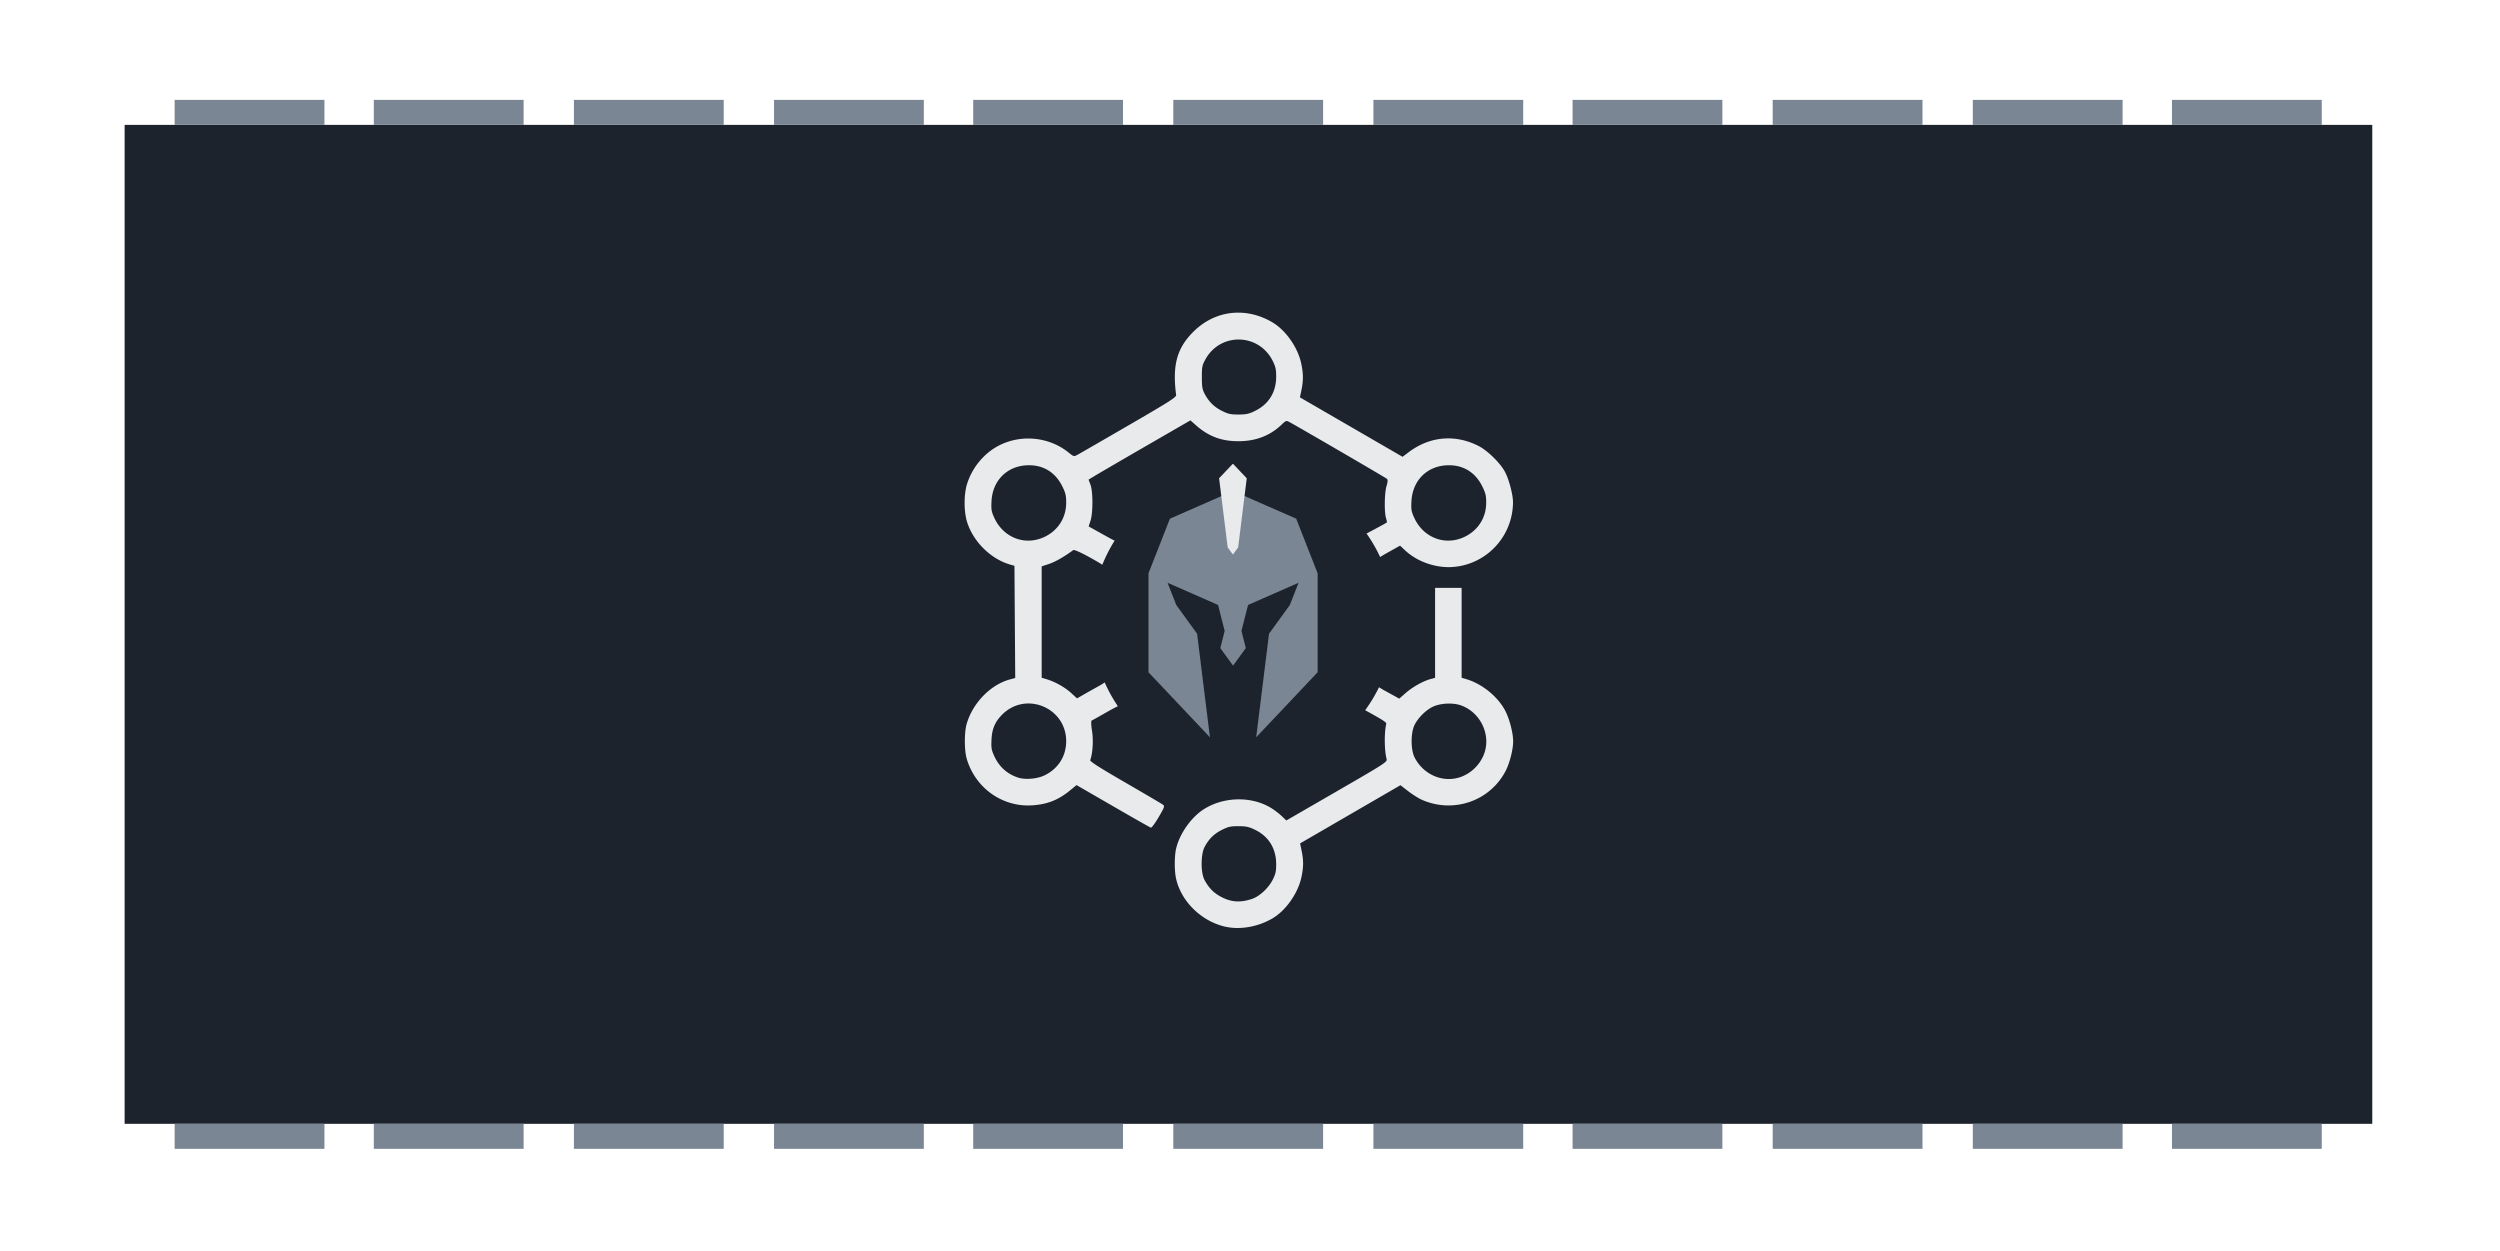 <?xml version="1.0" encoding="UTF-8" standalone="no"?>
<svg
   xmlns:dc="http://purl.org/dc/elements/1.1/"
   xmlns:cc="http://creativecommons.org/ns#"
   xmlns:rdf="http://www.w3.org/1999/02/22-rdf-syntax-ns#"
   xmlns:svg="http://www.w3.org/2000/svg"
   xmlns="http://www.w3.org/2000/svg"
   xmlns:sodipodi="http://sodipodi.sourceforge.net/DTD/sodipodi-0.dtd"
   xmlns:inkscape="http://www.inkscape.org/namespaces/inkscape"
   width="100.1"
   height="50.1"
   version="1.1"
   viewBox="0 0 26.485 13.256"
   id="svg106"
   sodipodi:docname="chapter_mmog.svg"
   inkscape:version="0.92.3 (2405546, 2018-03-11)">
  <defs
     id="defs110" />
  <sodipodi:namedview
     pagecolor="#ffffff"
     bordercolor="#666666"
     borderopacity="1"
     objecttolerance="10"
     gridtolerance="10"
     guidetolerance="10"
     inkscape:pageopacity="0"
     inkscape:pageshadow="2"
     inkscape:window-width="1984"
     inkscape:window-height="1440"
     id="namedview108"
     showgrid="false"
     inkscape:zoom="9.8048374"
     inkscape:cx="21.584922"
     inkscape:cy="22.094688"
     inkscape:window-x="0"
     inkscape:window-y="0"
     inkscape:window-maximized="0"
     inkscape:current-layer="g104" />
  <g
     transform="translate(-119.81 -81.063)"
     id="g104">
    <rect
       x="121.13"
       y="82.386"
       width="23.812"
       height="10.583"
       fill="#1d232d"
       style="paint-order:normal"
       id="rect2" />
    <g
       fill="#7b8694"
       id="g48">
      <rect
         x="121.66"
         y="82.121"
         width="1.587"
         height=".265"
         id="rect4" />
      <rect
         x="123.77"
         y="82.121"
         width="1.587"
         height=".265"
         id="rect6" />
      <rect
         x="125.89"
         y="82.121"
         width="1.587"
         height=".265"
         id="rect8" />
      <rect
         x="128.01"
         y="82.121"
         width="1.587"
         height=".265"
         id="rect10" />
      <rect
         x="130.12"
         y="82.121"
         width="1.587"
         height=".265"
         id="rect12" />
      <rect
         x="132.24"
         y="82.121"
         width="1.587"
         height=".265"
         id="rect14" />
      <rect
         x="134.36"
         y="82.121"
         width="1.587"
         height=".265"
         id="rect16" />
      <rect
         x="136.47"
         y="82.121"
         width="1.587"
         height=".265"
         id="rect18" />
      <rect
         x="138.59"
         y="82.121"
         width="1.587"
         height=".265"
         id="rect20" />
      <rect
         x="140.71"
         y="82.121"
         width="1.587"
         height=".265"
         id="rect22" />
      <rect
         x="142.82"
         y="82.121"
         width="1.587"
         height=".265"
         id="rect24" />
      <rect
         x="121.66"
         y="92.969"
         width="1.587"
         height=".265"
         id="rect26" />
      <rect
         x="123.77"
         y="92.969"
         width="1.587"
         height=".265"
         id="rect28" />
      <rect
         x="125.89"
         y="92.969"
         width="1.587"
         height=".265"
         id="rect30" />
      <rect
         x="128.01"
         y="92.969"
         width="1.587"
         height=".265"
         id="rect32" />
      <rect
         x="130.12"
         y="92.969"
         width="1.587"
         height=".265"
         id="rect34" />
      <rect
         x="132.24"
         y="92.969"
         width="1.587"
         height=".265"
         id="rect36" />
      <rect
         x="134.36"
         y="92.969"
         width="1.587"
         height=".265"
         id="rect38" />
      <rect
         x="136.47"
         y="92.969"
         width="1.587"
         height=".265"
         id="rect40" />
      <rect
         x="138.59"
         y="92.969"
         width="1.587"
         height=".265"
         id="rect42" />
      <rect
         x="140.71"
         y="92.969"
         width="1.587"
         height=".265"
         id="rect44" />
      <rect
         x="142.82"
         y="92.969"
         width="1.587"
         height=".265"
         id="rect46" />
    </g>
    <path
       style="fill:#e8eaec;fill-opacity:1;stroke:none;stroke-width:1"
       d="M 49.619 12.502 C 48.922 12.468 48.241 12.729 47.699 13.271 C 47.049 13.924 46.864 14.601 47.018 15.787 C 47.03 15.88 46.794 16.031 45.113 17.006 C 44.058 17.618 43.134 18.151 43.061 18.189 C 42.934 18.256 42.917 18.252 42.725 18.096 C 41.94 17.457 40.799 17.349 39.9 17.83 C 39.321 18.14 38.857 18.709 38.658 19.355 C 38.53 19.773 38.531 20.446 38.66 20.865 C 38.899 21.641 39.597 22.338 40.361 22.564 L 40.555 22.621 L 40.57 24.863 L 40.586 27.105 L 40.381 27.16 C 39.603 27.368 38.892 28.096 38.646 28.936 C 38.546 29.28 38.548 29.996 38.648 30.338 C 38.996 31.512 40.082 32.279 41.281 32.195 C 41.875 32.154 42.311 31.98 42.77 31.605 L 43.037 31.387 L 44.496 32.23 C 45.298 32.695 45.98 33.081 46.01 33.088 C 46.041 33.095 46.181 32.906 46.32 32.668 C 46.552 32.273 46.567 32.229 46.494 32.172 C 46.45 32.138 45.77 31.738 44.984 31.283 C 43.931 30.674 43.565 30.439 43.584 30.387 C 43.683 30.126 43.717 29.59 43.656 29.217 C 43.618 28.992 43.616 28.817 43.639 28.809 C 43.662 28.8 43.926 28.652 44.227 28.48 C 44.465 28.344 44.602 28.275 44.689 28.232 A 6.058 6.058 0 0 1 44.162 27.281 C 44.112 27.318 44.053 27.358 43.959 27.41 C 43.78 27.509 43.504 27.663 43.346 27.754 L 43.057 27.92 L 42.82 27.703 C 42.569 27.474 42.182 27.257 41.846 27.156 L 41.643 27.096 L 41.643 22.643 L 41.943 22.543 C 42.19 22.461 42.537 22.261 42.906 21.992 C 42.941 21.967 43.185 22.074 43.551 22.275 C 43.828 22.428 43.998 22.531 44.068 22.578 A 6.058 6.058 0 0 1 44.559 21.615 C 44.479 21.576 44.332 21.498 44.08 21.357 L 43.521 21.045 L 43.596 20.816 C 43.698 20.502 43.697 19.649 43.594 19.377 L 43.518 19.174 L 43.789 19.01 C 43.939 18.92 44.856 18.385 45.826 17.824 L 47.59 16.805 L 47.809 17 C 48.314 17.446 48.833 17.64 49.508 17.639 C 50.211 17.637 50.776 17.418 51.24 16.971 C 51.399 16.818 51.427 16.809 51.529 16.863 C 51.881 17.051 55.394 19.095 55.443 19.141 C 55.488 19.184 55.485 19.247 55.428 19.436 C 55.349 19.71 55.335 20.456 55.408 20.707 C 55.435 20.798 55.453 20.877 55.445 20.883 C 55.412 20.915 54.966 21.152 54.631 21.33 A 6.058 6.058 0 0 1 55.174 22.268 C 55.268 22.213 55.279 22.202 55.398 22.135 L 55.971 21.814 L 56.178 22.008 C 56.659 22.456 57.395 22.713 58.066 22.668 C 59.425 22.576 60.479 21.445 60.486 20.08 C 60.487 19.779 60.327 19.168 60.166 18.865 C 59.977 18.51 59.466 18.01 59.107 17.828 C 58.17 17.353 57.165 17.442 56.324 18.072 L 56.07 18.262 L 51.967 15.885 L 52.029 15.59 C 52.108 15.209 52.106 14.938 52.021 14.537 C 51.885 13.891 51.401 13.2 50.865 12.885 C 50.462 12.648 50.038 12.522 49.619 12.502 z M 49.559 13.574 C 50.089 13.589 50.612 13.88 50.887 14.443 C 50.998 14.673 51.02 14.778 51.018 15.08 C 51.011 15.696 50.708 16.172 50.158 16.434 L 50.158 16.436 C 49.921 16.549 49.806 16.572 49.506 16.572 C 49.196 16.572 49.098 16.551 48.85 16.426 C 48.535 16.268 48.327 16.062 48.156 15.74 C 48.067 15.57 48.047 15.462 48.047 15.08 C 48.047 14.664 48.061 14.6 48.189 14.367 C 48.491 13.821 49.028 13.559 49.559 13.574 z M 41.045 18.602 C 41.681 18.569 42.185 18.868 42.469 19.445 C 42.602 19.715 42.623 19.817 42.623 20.105 C 42.622 20.702 42.292 21.215 41.746 21.469 C 40.972 21.829 40.111 21.496 39.746 20.695 C 39.635 20.453 39.622 20.365 39.637 20.045 C 39.676 19.223 40.243 18.643 41.045 18.602 z M 57.834 18.602 C 58.47 18.569 58.974 18.868 59.258 19.445 C 59.391 19.715 59.415 19.817 59.414 20.105 C 59.413 20.702 59.081 21.215 58.535 21.469 C 57.761 21.829 56.9 21.496 56.535 20.695 C 56.425 20.453 56.407 20.365 56.426 20.045 C 56.465 19.223 57.032 18.643 57.834 18.602 z M 57.371 23.502 L 57.371 27.096 L 57.166 27.154 C 56.857 27.246 56.456 27.475 56.184 27.715 L 55.938 27.93 L 55.359 27.611 C 55.238 27.545 55.225 27.53 55.129 27.475 A 6.058 6.058 0 0 1 54.576 28.393 C 55.305 28.796 55.436 28.878 55.418 28.943 C 55.336 29.292 55.342 30.006 55.432 30.34 C 55.464 30.462 55.413 30.495 53.445 31.633 L 51.424 32.801 L 51.246 32.631 C 51.149 32.537 50.962 32.393 50.83 32.311 C 50.052 31.822 48.919 31.841 48.117 32.357 C 47.617 32.68 47.161 33.327 47.02 33.916 C 46.948 34.212 46.946 34.813 47.016 35.125 C 47.22 36.04 48.029 36.83 48.98 37.047 L 48.982 37.047 C 49.576 37.181 50.292 37.055 50.871 36.715 C 51.407 36.4 51.893 35.708 52.029 35.062 C 52.115 34.661 52.115 34.391 52.035 34.01 L 51.975 33.717 L 55.986 31.391 L 56.297 31.631 C 56.468 31.762 56.71 31.915 56.836 31.971 C 58.106 32.537 59.586 32.022 60.203 30.797 C 60.36 30.485 60.492 29.955 60.492 29.637 C 60.492 29.319 60.359 28.79 60.197 28.457 C 59.917 27.883 59.276 27.349 58.635 27.156 L 58.432 27.096 L 58.432 23.502 L 57.371 23.502 z M 57.816 28.131 C 58.017 28.119 58.22 28.138 58.379 28.191 C 59.216 28.47 59.654 29.454 59.289 30.238 C 59.137 30.566 58.885 30.827 58.568 30.988 C 57.841 31.358 56.948 31.047 56.555 30.287 C 56.395 29.977 56.392 29.304 56.551 28.98 C 56.688 28.701 56.999 28.391 57.273 28.258 C 57.42 28.186 57.616 28.143 57.816 28.131 z M 41.295 28.135 C 41.997 28.22 42.625 28.797 42.623 29.633 C 42.622 30.222 42.316 30.715 41.781 30.986 C 41.483 31.138 40.994 31.183 40.699 31.086 C 40.259 30.941 39.943 30.655 39.746 30.223 C 39.635 29.98 39.622 29.895 39.637 29.574 C 39.658 29.133 39.779 28.852 40.07 28.562 C 40.426 28.21 40.873 28.083 41.295 28.135 z M 49.506 33.029 C 49.806 33.029 49.92 33.053 50.158 33.166 C 50.708 33.427 51.01 33.906 51.018 34.521 C 51.021 34.824 50.999 34.927 50.887 35.156 C 50.722 35.493 50.356 35.836 50.049 35.938 C 49.549 36.103 49.172 36.065 48.732 35.807 C 48.486 35.662 48.308 35.469 48.152 35.176 C 47.998 34.886 48.001 34.154 48.156 33.861 C 48.328 33.539 48.534 33.334 48.85 33.176 C 49.099 33.051 49.196 33.029 49.506 33.029 z "
       transform="matrix(0.265,0,0,0.265,119.81,81.063)"
       id="path5" />
    <path
       inkscape:connector-curvature="0"
       id="path2212"
       d="m 132.875,88.112 0.133,-0.183 -0.046,-0.182 0.07,-0.275 0.535,-0.235 -0.092,0.235 -0.221,0.305 -0.136,1.097 0.651,-0.689 v -1.048 l -0.227,-0.579 -0.666,-0.292 h -0.006 l -0.666,0.292 -0.227,0.579 v 1.048 l 0.651,0.689 -0.136,-1.097 -0.221,-0.305 -0.092,-0.235 0.535,0.235 0.07,0.275 -0.046,0.182 0.133,0.183 z"
       style="fill:#7b8694;fill-opacity:1;stroke:none;stroke-width:0.265;stroke-linecap:square;stroke-miterlimit:40;stroke-dasharray:none;stroke-dashoffset:1.2;stroke-opacity:1"
       sodipodi:nodetypes="ccccccccccccccccccccccccc" />
    <path
       style="fill:#e8eaec;fill-opacity:1;stroke:none;stroke-width:0.265;stroke-linecap:square;stroke-miterlimit:40;stroke-dasharray:none;stroke-dashoffset:1.2;stroke-opacity:1"
       d="m 132.869,86.935 -0.053,-0.073 -0.091,-0.732 0.144,-0.152 h 0.005 l 0.144,0.152 -0.091,0.732 -0.053,0.073 z"
       id="path2207"
       inkscape:connector-curvature="0"
       sodipodi:nodetypes="ccccccccc" />
  </g>
</svg>
